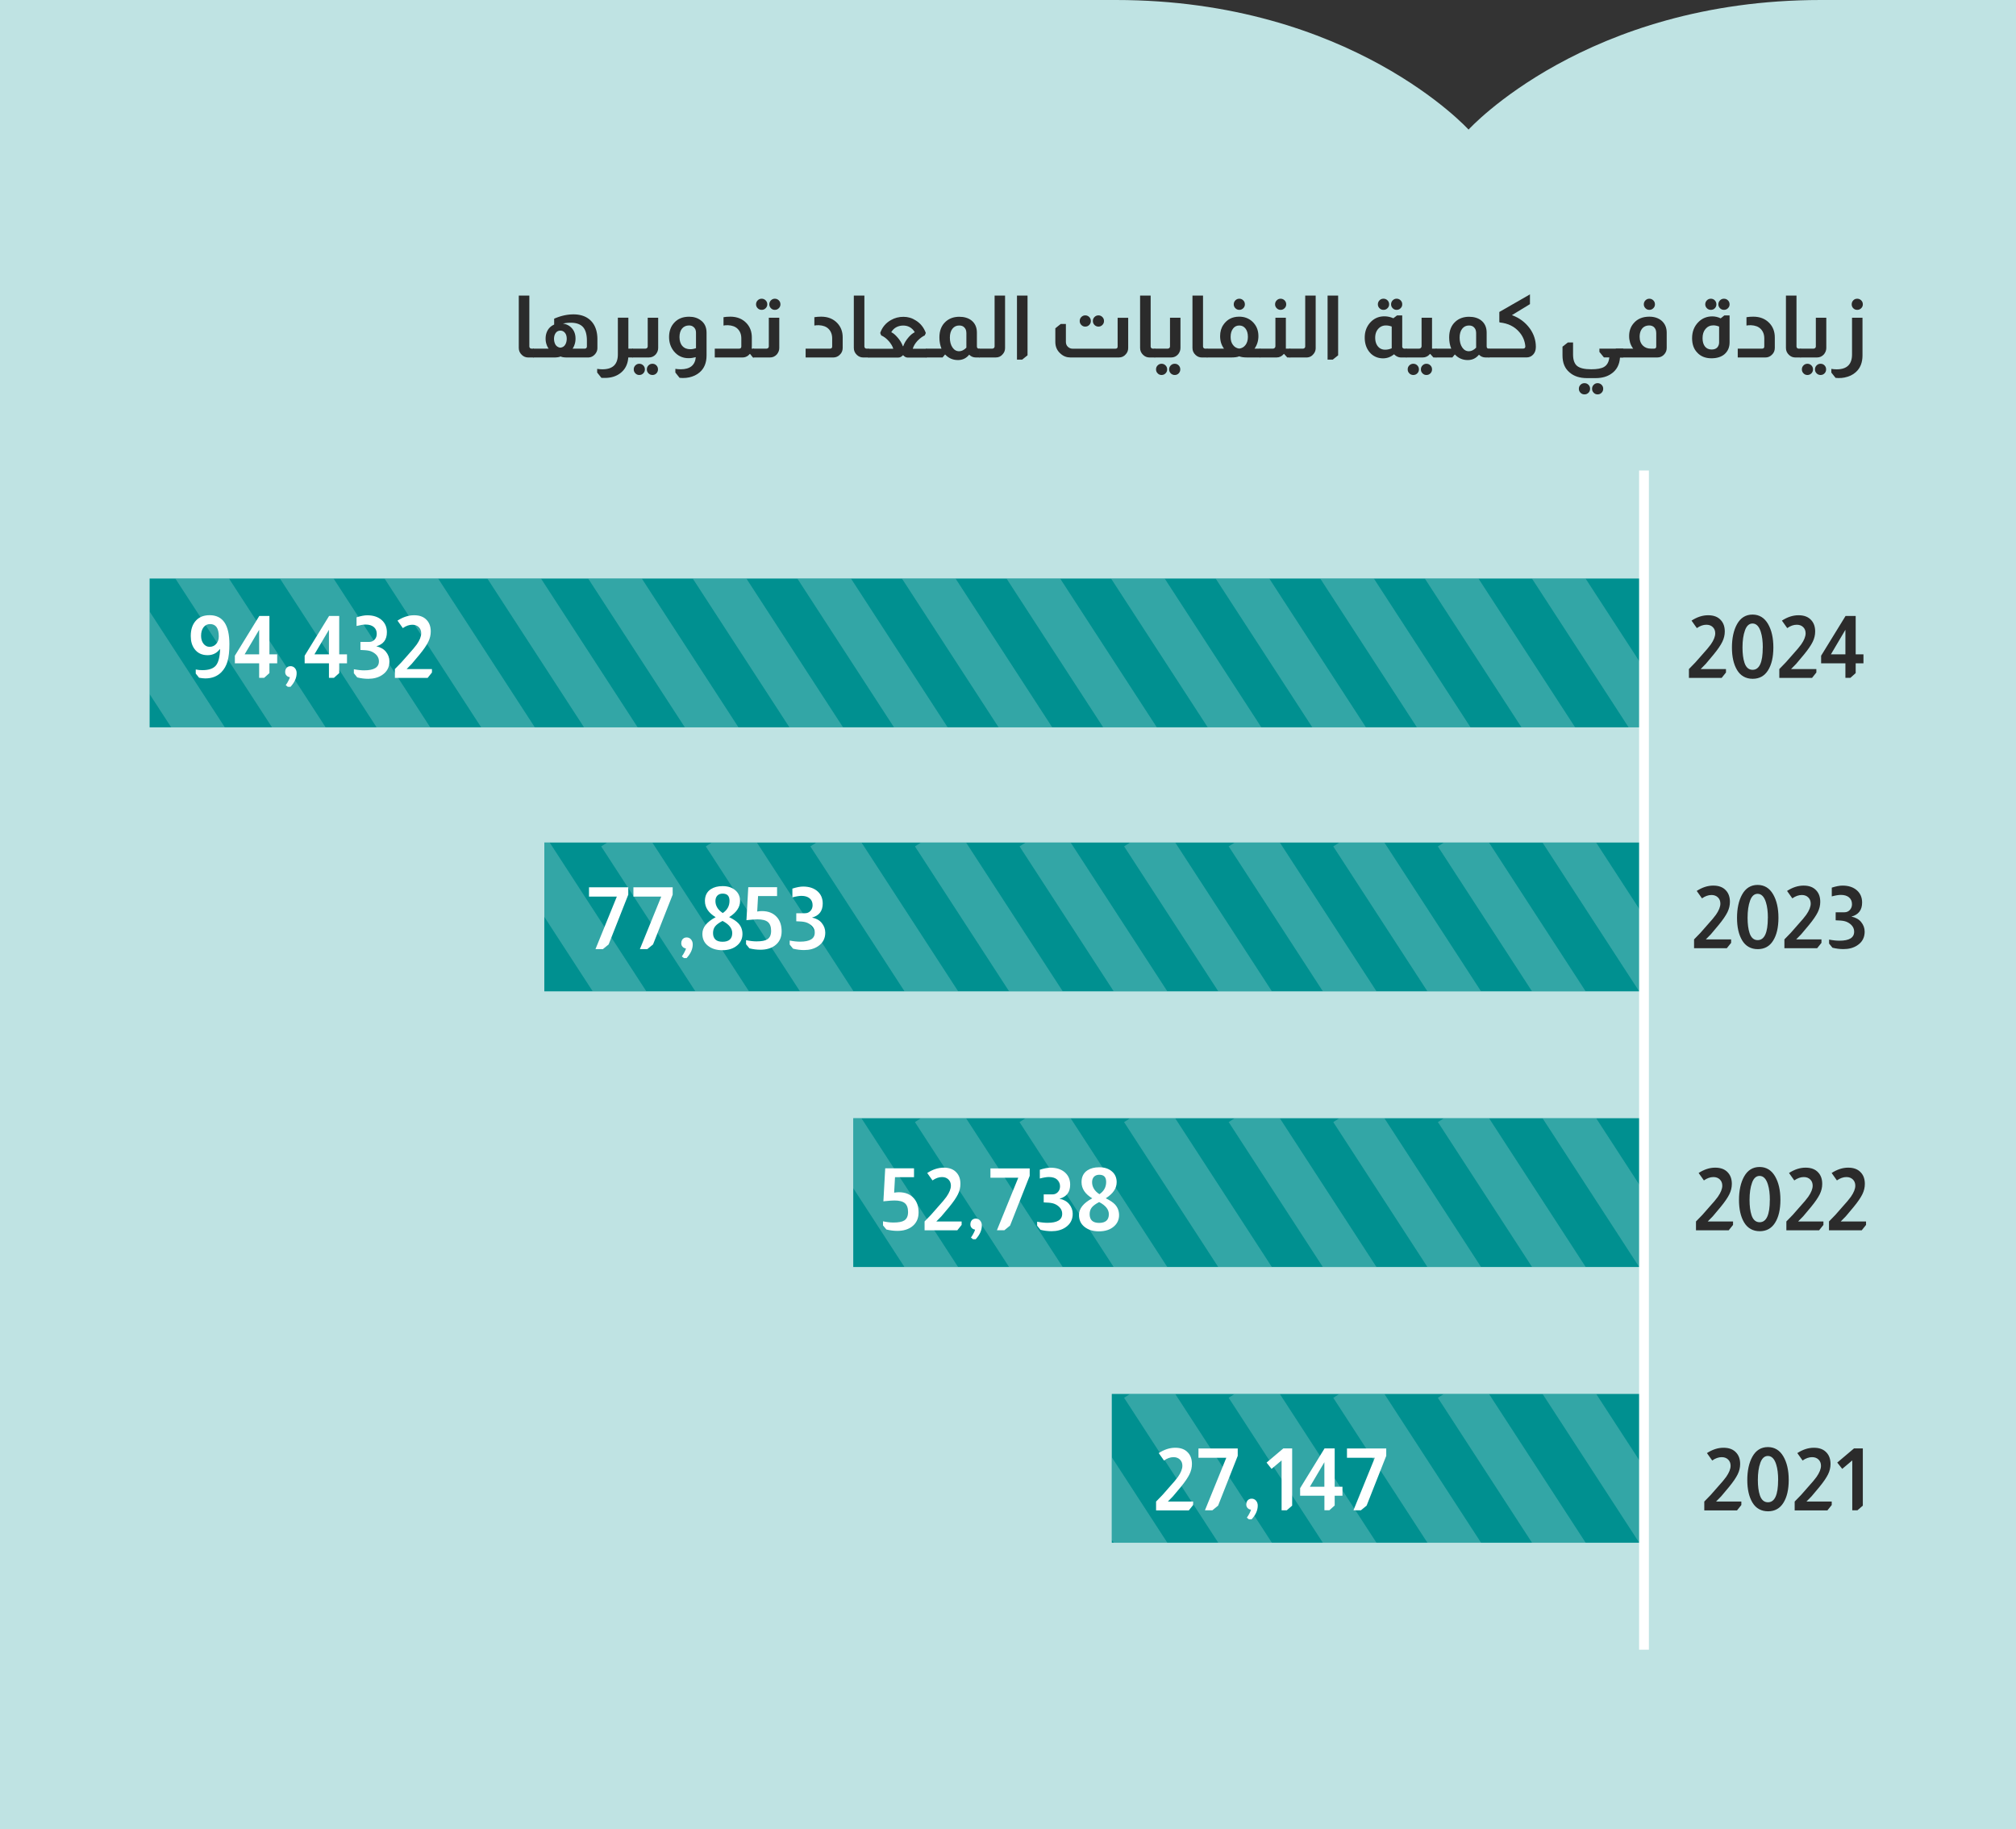 <svg xmlns="http://www.w3.org/2000/svg" id="Layer_1" data-name="Layer 1" viewBox="0 0 420 381.1"><rect x="0" y="0" width="420" height="381.1" fill="#333333" stroke="none"/><defs><clipPath id="clippath"><path d="M31.17 120.52H342v31H31.17z" class="cls-3"/></clipPath><clipPath id="clippath-1"><path d="M113.31 175.52H342.5v31H113.31z" class="cls-3"/></clipPath><clipPath id="clippath-2"><path d="M177.76 232.95h164.75v31H177.76z" class="cls-3"/></clipPath><clipPath id="clippath-3"><path d="M231.62 290.39h110.89v31H231.62z" class="cls-3"/></clipPath><style>.cls-2{fill:#fff}.cls-3{fill:none}.cls-5{opacity:.2}.cls-5,.cls-6{isolation:isolate}.cls-8{fill:#2b2b2b}.cls-11{fill:#009090}</style></defs><path d="M232.48 0H0v381.1h420V0h-40.67c-48.89 0-73.38 27-73.38 27S281.46 0 232.47 0" style="fill:#bfe3e3"/><path d="M31.17 120.52v31H342.5v-31H31.17ZM113.4 175.52v31h229.1v-31H113.4Z" class="cls-11"/><g style="clip-path:url(#clippath)"><g class="cls-5"><path d="m325.698 113.395 24.527 37.752-7.858 5.105-24.526-37.753z" class="cls-2"/></g><g class="cls-5"><path d="m303.91 114.209 24.526 37.752-7.857 5.105-24.527-37.753z" class="cls-2"/></g><g class="cls-5"><path d="m282.125 114.215 24.526 37.752-7.858 5.105-24.526-37.753z" class="cls-2"/></g><g class="cls-5"><path d="m260.334 114.212 24.526 37.753-7.858 5.104-24.526-37.752z" class="cls-2"/></g><g class="cls-5"><path d="m238.548 114.218 24.526 37.753-7.857 5.104-24.526-37.752z" class="cls-2"/></g><g class="cls-5"><path d="m216.767 114.215 24.527 37.753-7.858 5.105-24.526-37.753z" class="cls-2"/></g><g class="cls-5"><path d="m194.976 114.213 24.527 37.752-7.858 5.105-24.526-37.753z" class="cls-2"/></g><g class="cls-5"><path d="m173.191 114.219 24.526 37.752-7.857 5.105-24.526-37.753z" class="cls-2"/></g><g class="cls-5"><path d="m87.19 114.221 24.526 37.753-7.858 5.104-24.526-37.752z" class="cls-2"/></g><g class="cls-5"><path d="m151.4 114.216 24.526 37.753-7.857 5.104-24.526-37.752z" class="cls-2"/></g><g class="cls-5"><path d="m65.399 114.219 24.526 37.752-7.858 5.105-24.526-37.753z" class="cls-2"/></g><g class="cls-5"><path d="m129.61 114.213 24.526 37.753-7.858 5.105-24.526-37.753z" class="cls-2"/></g><g class="cls-5"><path d="m43.608 114.216 24.526 37.753-7.857 5.104-24.527-37.752z" class="cls-2"/></g><g class="cls-5"><path d="m108.609 114.213 24.526 37.753-7.857 5.105-24.527-37.753z" class="cls-2"/></g><g class="cls-5"><path d="m22.607 114.216 24.526 37.753-7.857 5.104-24.526-37.752z" class="cls-2"/></g></g><g style="clip-path:url(#clippath-1)"><g class="cls-5"><path d="m329.196 170.392 24.527 37.753-7.858 5.105-24.526-37.753z" class="cls-2"/></g><g class="cls-5"><path d="m307.413 171.225 24.527 37.753-7.858 5.104-24.526-37.752z" class="cls-2"/></g><g class="cls-5"><path d="m285.622 171.222 24.527 37.753-7.858 5.105-24.526-37.753z" class="cls-2"/></g><g class="cls-5"><path d="m263.842 171.22 24.526 37.753-7.858 5.104-24.526-37.753z" class="cls-2"/></g><g class="cls-5"><path d="m242.05 171.217 24.527 37.753-7.858 5.105-24.526-37.753z" class="cls-2"/></g><g class="cls-5"><path d="m220.265 171.223 24.527 37.753-7.858 5.104-24.526-37.752z" class="cls-2"/></g><g class="cls-5"><path d="m198.474 171.22 24.527 37.753-7.858 5.105-24.526-37.753z" class="cls-2"/></g><g class="cls-5"><path d="m176.684 171.218 24.526 37.753-7.858 5.104-24.526-37.752z" class="cls-2"/></g><g class="cls-5"><path d="m154.898 171.224 24.526 37.752-7.857 5.105-24.526-37.753z" class="cls-2"/></g><g class="cls-5"><path d="m133.107 171.221 24.526 37.753-7.857 5.105-24.526-37.753z" class="cls-2"/></g><g class="cls-5"><path d="m111.193 170.403 24.526 37.753-7.857 5.104-24.526-37.752z" class="cls-2"/></g></g><path d="M177.76 232.95v31h164.75v-31H177.76Z" class="cls-11"/><g style="clip-path:url(#clippath-2)"><g class="cls-5"><path d="m329.207 227.83 24.526 37.752-7.857 5.105-24.526-37.753z" class="cls-2"/></g><g class="cls-5"><path d="m307.424 228.652 24.526 37.753-7.857 5.104-24.527-37.752z" class="cls-2"/></g><g class="cls-5"><path d="m285.625 228.655 24.526 37.753-7.858 5.104-24.526-37.752z" class="cls-2"/></g><g class="cls-5"><path d="m263.834 228.652 24.526 37.753-7.857 5.105-24.527-37.753z" class="cls-2"/></g><g class="cls-5"><path d="m242.043 228.66 24.526 37.752-7.857 5.105-24.527-37.753z" class="cls-2"/></g><g class="cls-5"><path d="m220.258 228.656 24.526 37.752-7.858 5.105L212.4 233.76z" class="cls-2"/></g><g class="cls-5"><path d="m198.467 228.653 24.526 37.753-7.858 5.104-24.526-37.752z" class="cls-2"/></g><g class="cls-5"><path d="m176.676 228.66 24.526 37.753-7.857 5.105-24.527-37.753z" class="cls-2"/></g><g class="cls-5"><path d="m154.9 228.666 24.527 37.753-7.858 5.105-24.526-37.753z" class="cls-2"/></g><g class="cls-5"><path d="m133.118 228.658 24.526 37.753-7.857 5.105-24.527-37.753z" class="cls-2"/></g><g class="cls-5"><path d="m111.194 227.83 24.526 37.753-7.857 5.104-24.527-37.752z" class="cls-2"/></g></g><path d="M231.62 290.39v31h110.89v-31H231.62Z" class="cls-11"/><g style="clip-path:url(#clippath-3)"><g class="cls-5"><path d="m329.208 285.256 24.526 37.753-7.858 5.105-24.526-37.753z" class="cls-2"/></g><g class="cls-5"><path d="m307.416 286.094 24.526 37.753-7.857 5.105-24.526-37.753z" class="cls-2"/></g><g class="cls-5"><path d="m285.625 286.092 24.527 37.753-7.858 5.104-24.526-37.752z" class="cls-2"/></g><g class="cls-5"><path d="m263.834 286.09 24.527 37.752-7.858 5.105-24.526-37.753z" class="cls-2"/></g><g class="cls-5"><path d="m242.044 286.087 24.526 37.752-7.858 5.105-24.526-37.753z" class="cls-2"/></g><g class="cls-5"><path d="m220.268 286.093 24.526 37.752-7.857 5.105-24.526-37.753z" class="cls-2"/></g><g class="cls-5"><path d="m198.477 286.09 24.526 37.753-7.857 5.104-24.526-37.752z" class="cls-2"/></g><g class="cls-5"><path d="m176.686 286.087 24.527 37.753-7.858 5.105-24.526-37.753z" class="cls-2"/></g></g><path d="M341.48 98.02h2.04v245.65h-2.04z" class="cls-2"/><g class="cls-6"><path d="M353.87 244.37c1.14-.74 2.29-1.12 3.46-1.12s2.05.34 2.66 1.03c.54.59.81 1.37.81 2.36 0 .73-.17 1.45-.52 2.16s-.95 1.59-1.82 2.65c-.97 1.18-1.51 1.82-1.62 1.93l-1.06 1.08h5.27v.72l-.9 1.12h-6.82v-1.84l1.33-1.37 1.3-1.48c1-1.1 1.64-1.87 1.93-2.29.61-.88.92-1.65.92-2.32 0-.53-.17-.96-.51-1.29-.34-.33-.79-.5-1.34-.5-.65 0-1.31.23-1.98.7l-1.1-1.55ZM366.6 243.11c1.38.01 2.45.66 3.2 1.94.74 1.27 1.12 2.9 1.12 4.9s-.37 3.61-1.12 4.79c-.73 1.16-1.79 1.75-3.19 1.75s-2.53-.61-3.26-1.84c-.71-1.2-1.06-2.76-1.06-4.68s.35-3.59 1.06-4.86c.74-1.33 1.82-2 3.24-2Zm2.12 6.88c0-1.28-.13-2.36-.4-3.22-.36-1.19-.94-1.79-1.73-1.8-.71 0-1.24.47-1.58 1.42-.35.96-.52 2.15-.52 3.58 0 1.28.14 2.34.41 3.17.32.98.89 1.48 1.69 1.48 1.42 0 2.12-1.54 2.12-4.63ZM372.7 244.37c1.14-.74 2.29-1.12 3.46-1.12s2.05.34 2.66 1.03c.54.59.81 1.37.81 2.36 0 .73-.17 1.45-.52 2.16s-.95 1.59-1.82 2.65c-.97 1.18-1.51 1.82-1.62 1.93l-1.06 1.08h5.27v.72l-.9 1.12h-6.82v-1.84l1.33-1.37 1.3-1.48c1-1.1 1.64-1.87 1.93-2.29.61-.88.92-1.65.92-2.32 0-.53-.17-.96-.51-1.29-.34-.33-.79-.5-1.34-.5-.65 0-1.31.23-1.98.7l-1.1-1.55ZM381.58 244.37c1.14-.74 2.29-1.12 3.46-1.12s2.05.34 2.66 1.03c.54.59.81 1.37.81 2.36 0 .73-.17 1.45-.52 2.16s-.95 1.59-1.82 2.65c-.97 1.18-1.51 1.82-1.62 1.93l-1.06 1.08h5.27v.72l-.9 1.12h-6.82v-1.84l1.33-1.37 1.3-1.48c1-1.1 1.64-1.87 1.93-2.29.61-.88.92-1.65.92-2.32 0-.53-.17-.96-.51-1.29-.34-.33-.79-.5-1.34-.5-.65 0-1.31.23-1.98.7l-1.1-1.55Z" class="cls-8"/></g><g class="cls-6"><path d="M355.6 302.72c1.14-.74 2.29-1.12 3.46-1.12s2.05.34 2.66 1.03c.54.59.81 1.37.81 2.36 0 .73-.17 1.45-.52 2.16s-.95 1.59-1.82 2.65c-.97 1.18-1.51 1.82-1.62 1.93l-1.06 1.08h5.27v.72l-.9 1.12h-6.82v-1.84l1.33-1.37 1.3-1.48c1-1.1 1.64-1.87 1.93-2.29.61-.88.92-1.65.92-2.32 0-.53-.17-.96-.51-1.29-.34-.33-.79-.5-1.34-.5-.65 0-1.31.23-1.98.7l-1.1-1.55ZM368.33 301.46c1.38.01 2.45.66 3.2 1.94.74 1.27 1.12 2.9 1.12 4.9s-.37 3.61-1.12 4.79c-.73 1.16-1.79 1.75-3.19 1.75s-2.53-.61-3.26-1.84c-.71-1.2-1.06-2.76-1.06-4.68s.35-3.59 1.06-4.86c.74-1.33 1.82-2 3.24-2Zm2.12 6.87c0-1.28-.13-2.36-.4-3.22-.36-1.19-.94-1.79-1.73-1.8-.71 0-1.24.47-1.58 1.42-.35.96-.52 2.15-.52 3.58 0 1.28.14 2.34.41 3.17.32.98.89 1.48 1.69 1.48 1.42 0 2.12-1.54 2.12-4.63ZM374.43 302.72c1.14-.74 2.29-1.12 3.46-1.12s2.05.34 2.66 1.03c.54.59.81 1.37.81 2.36 0 .73-.17 1.45-.52 2.16s-.95 1.59-1.82 2.65c-.97 1.18-1.51 1.82-1.62 1.93l-1.06 1.08h5.27v.72l-.9 1.12h-6.82v-1.84l1.33-1.37 1.3-1.48c1-1.1 1.64-1.87 1.93-2.29.61-.88.92-1.65.92-2.32 0-.53-.17-.96-.51-1.29-.34-.33-.79-.5-1.34-.5-.65 0-1.31.23-1.98.7l-1.1-1.55ZM388.09 301.74v11.92l-1.12.97h-1.08v-10.39L383.8 306l-1.04-1.31 3.49-2.95h1.84Z" class="cls-8"/></g><g class="cls-6"><path d="M353.47 185.61c1.14-.74 2.29-1.12 3.46-1.12s2.05.34 2.66 1.03c.54.59.81 1.37.81 2.36 0 .73-.17 1.45-.52 2.16s-.95 1.59-1.82 2.65c-.97 1.18-1.51 1.82-1.62 1.93l-1.06 1.08h5.27v.72l-.9 1.12h-6.82v-1.84l1.33-1.37 1.3-1.48c1-1.1 1.64-1.87 1.93-2.29.61-.88.92-1.65.92-2.32 0-.53-.17-.96-.51-1.29-.34-.33-.79-.5-1.34-.5-.65 0-1.31.23-1.98.7l-1.1-1.55ZM366.19 184.35c1.38.01 2.45.66 3.2 1.94.74 1.27 1.12 2.9 1.12 4.9s-.37 3.61-1.12 4.79c-.73 1.16-1.79 1.75-3.19 1.75s-2.53-.61-3.26-1.84c-.71-1.2-1.06-2.76-1.06-4.68s.35-3.59 1.06-4.86c.74-1.33 1.82-2 3.24-2Zm2.12 6.87c0-1.28-.13-2.36-.4-3.22-.36-1.19-.94-1.79-1.73-1.8-.71 0-1.24.47-1.58 1.42-.35.96-.52 2.15-.52 3.58 0 1.28.14 2.34.41 3.17.32.98.89 1.48 1.69 1.48 1.42 0 2.12-1.54 2.12-4.63ZM372.29 185.61c1.14-.74 2.29-1.12 3.46-1.12s2.05.34 2.66 1.03c.54.59.81 1.37.81 2.36 0 .73-.17 1.45-.52 2.16s-.95 1.59-1.82 2.65c-.97 1.18-1.51 1.82-1.62 1.93l-1.06 1.08h5.27v.72l-.9 1.12h-6.82v-1.84l1.33-1.37 1.3-1.48c1-1.1 1.64-1.87 1.93-2.29.61-.88.92-1.65.92-2.32 0-.53-.17-.96-.51-1.29-.34-.33-.79-.5-1.34-.5-.65 0-1.31.23-1.98.7l-1.1-1.55ZM381.6 184.92c.91-.29 1.66-.43 2.25-.43 1.26 0 2.26.33 3.01.99.72.64 1.08 1.48 1.08 2.54 0 1.55-.74 2.53-2.23 2.93.88.18 1.55.55 2.02 1.12.49.6.74 1.27.74 2.02 0 1.24-.52 2.19-1.55 2.86-.79.52-1.75.77-2.86.77-.78 0-1.55-.1-2.3-.29l-.7-.86v-.83c.84.16 1.56.23 2.16.23 2.04 0 3.06-.62 3.06-1.87 0-.65-.28-1.19-.85-1.64-.36-.28-.74-.46-1.14-.56-.4-.1-1.02-.16-1.86-.18v-1.67h1.82c.46 0 .83-.16 1.13-.48.3-.32.45-.72.45-1.2 0-.61-.21-1.09-.62-1.43s-.98-.51-1.7-.51c-.46 0-1.09.1-1.89.31v-1.82Z" class="cls-8"/></g><g class="cls-6"><path d="M352.4 129.29c1.14-.74 2.29-1.12 3.46-1.12s2.05.34 2.66 1.03c.54.59.81 1.37.81 2.36 0 .73-.17 1.45-.52 2.16-.35.71-.95 1.59-1.82 2.65-.97 1.18-1.51 1.82-1.62 1.93l-1.06 1.08h5.27v.72l-.9 1.12h-6.82v-1.84l1.33-1.37 1.3-1.47c1-1.11 1.64-1.87 1.93-2.29.61-.88.92-1.65.92-2.32 0-.53-.17-.96-.51-1.29-.34-.33-.79-.49-1.34-.49-.65 0-1.31.23-1.98.7l-1.1-1.55ZM365.13 128.03c1.38.01 2.45.66 3.2 1.94.74 1.27 1.12 2.9 1.12 4.9s-.37 3.61-1.12 4.79c-.73 1.16-1.79 1.75-3.19 1.75s-2.53-.61-3.26-1.84c-.71-1.2-1.06-2.76-1.06-4.68s.35-3.59 1.06-4.86c.74-1.33 1.82-2 3.24-2Zm2.12 6.88c0-1.28-.13-2.36-.4-3.22-.36-1.19-.94-1.79-1.73-1.8-.71 0-1.24.47-1.58 1.42-.35.96-.52 2.15-.52 3.58 0 1.28.14 2.34.41 3.17.32.98.89 1.48 1.69 1.48 1.42 0 2.12-1.54 2.12-4.63ZM371.23 129.29c1.14-.74 2.29-1.12 3.46-1.12s2.05.34 2.66 1.03c.54.59.81 1.37.81 2.36 0 .73-.17 1.45-.52 2.16-.35.71-.95 1.59-1.82 2.65-.97 1.18-1.51 1.82-1.62 1.93l-1.06 1.08h5.27v.72l-.9 1.12h-6.82v-1.84l1.33-1.37 1.3-1.47c1-1.11 1.64-1.87 1.93-2.29.61-.88.92-1.65.92-2.32 0-.53-.17-.96-.51-1.29-.34-.33-.79-.49-1.34-.49-.65 0-1.31.23-1.98.7l-1.1-1.55ZM386.6 128.32v7.99h1.62v1.87h-1.62v2.04l-1.1.99h-1.04v-3.03h-5.06v-1.58l5.09-8.28h2.11Zm-2.14 2.88-3.02 5.11h3.02v-5.11Z" class="cls-8"/></g><path d="M190.42 243.4v1.84h-3.96l-.18 3.22c.4-.06.72-.09.97-.09 1.37 0 2.42.43 3.17 1.3.64.74.95 1.72.95 2.93 0 1.3-.49 2.29-1.46 2.99-.78.55-1.76.83-2.95.83-.78 0-1.55-.1-2.3-.29l-.7-.85v-.85c.83.17 1.55.25 2.16.25 1.07 0 1.82-.14 2.27-.43.53-.34.79-.92.79-1.76s-.22-1.46-.67-1.84c-.44-.37-1.17-.56-2.18-.56-.42 0-1.08.05-1.98.14-.12.01-.22.02-.31.04l.38-6.88h5.99ZM193.16 244.37c1.14-.74 2.29-1.12 3.46-1.12s2.05.34 2.66 1.03c.54.59.81 1.37.81 2.36 0 .73-.17 1.45-.52 2.16s-.95 1.59-1.82 2.65c-.97 1.18-1.51 1.82-1.62 1.93l-1.06 1.08h5.27v.72l-.9 1.12h-6.82v-1.84l1.33-1.37 1.3-1.48c1-1.1 1.64-1.87 1.93-2.29.61-.88.92-1.65.92-2.32 0-.53-.17-.96-.51-1.29-.34-.33-.79-.5-1.34-.5-.65 0-1.31.23-1.98.7l-1.1-1.55ZM203.15 256.16c-.34-.05-.59-.19-.76-.41-.16-.18-.23-.42-.23-.72 0-.25.06-.47.18-.67.22-.34.53-.5.95-.5.36 0 .66.14.9.41.24.28.36.62.36 1.03 0 .98-.43 1.94-1.28 2.86h-.56l-.43-.34c.28-.4.47-.73.59-.99.13-.24.22-.46.27-.67ZM214.52 243.4v1.55l-4.09 10.37-1.19.97h-1.55l4.45-10.94h-5.8v-1.94h8.17ZM216.61 243.69c.91-.29 1.66-.43 2.25-.43 1.26 0 2.26.33 3.01.99.72.64 1.08 1.48 1.08 2.54 0 1.55-.74 2.53-2.23 2.93.88.18 1.55.55 2.02 1.12.49.6.74 1.27.74 2.02 0 1.24-.52 2.19-1.55 2.86-.79.52-1.75.77-2.86.77-.78 0-1.55-.1-2.3-.29l-.7-.86v-.83c.84.16 1.56.23 2.16.23 2.04 0 3.06-.62 3.06-1.87 0-.65-.28-1.19-.85-1.64-.36-.28-.74-.46-1.14-.56-.4-.1-1.02-.16-1.86-.18v-1.67h1.82c.46 0 .83-.16 1.13-.48.3-.32.45-.72.45-1.2 0-.61-.21-1.09-.62-1.43s-.98-.51-1.7-.51c-.46 0-1.09.1-1.89.31v-1.82ZM227.57 249.65c-1.5-.9-2.25-2.03-2.25-3.38 0-1.1.41-1.93 1.24-2.47.64-.42 1.45-.63 2.45-.63 1.1 0 1.99.29 2.66.88.65.56.97 1.31.97 2.23 0 1.28-.76 2.4-2.27 3.35.9.44 1.55.88 1.94 1.31.55.61.83 1.34.83 2.2 0 .92-.34 1.69-1.01 2.3-.79.72-1.85 1.08-3.19 1.08-1.24 0-2.24-.32-3.02-.95-.76-.61-1.13-1.43-1.13-2.47 0-1.33.92-2.48 2.77-3.46Zm1.42.77c-.73.38-1.25.76-1.54 1.13-.29.37-.44.83-.44 1.39 0 1.21.66 1.82 1.98 1.82s2.02-.6 2.02-1.8c0-1-.67-1.84-2.02-2.54Zm.06-1.64c.94-.64 1.4-1.48 1.4-2.54s-.49-1.51-1.46-1.51c-.44.01-.8.14-1.06.4-.28.29-.41.67-.41 1.15s.12.91.36 1.33c.24.43.63.82 1.17 1.17ZM241.39 302.72c1.14-.74 2.29-1.12 3.46-1.12s2.05.34 2.66 1.03c.54.59.81 1.37.81 2.36 0 .73-.17 1.45-.52 2.16s-.95 1.59-1.82 2.65c-.97 1.18-1.51 1.82-1.62 1.93l-1.06 1.08h5.27v.72l-.9 1.12h-6.82v-1.84l1.33-1.37 1.3-1.48c1-1.1 1.64-1.87 1.93-2.29.61-.88.92-1.65.92-2.32 0-.53-.17-.96-.51-1.29-.34-.33-.79-.5-1.34-.5-.65 0-1.31.23-1.98.7l-1.1-1.55ZM257.86 301.74v1.55l-4.09 10.37-1.19.97h-1.55l4.45-10.94h-5.8v-1.94h8.17ZM260.63 314.51c-.34-.05-.59-.19-.76-.41-.16-.18-.23-.42-.23-.72 0-.25.06-.47.18-.67.22-.34.53-.5.95-.5.36 0 .66.14.9.41.24.28.36.62.36 1.03 0 .98-.43 1.94-1.28 2.86h-.56l-.43-.34c.28-.4.47-.73.59-.99.13-.24.22-.46.27-.67ZM269.2 301.74v11.92l-1.12.97H267v-10.39l-2.09 1.76-1.04-1.31 3.49-2.95h1.84ZM278.06 301.74v7.99h1.62v1.87h-1.62v2.03l-1.1.99h-1.04v-3.02h-5.06v-1.58l5.09-8.28h2.11Zm-2.15 2.88-3.02 5.11h3.02v-5.11ZM288.8 301.74v1.55l-4.09 10.37-1.19.97h-1.55l4.45-10.94h-5.8v-1.94h8.17ZM130.89 184.83v1.55l-4.09 10.37-1.19.97h-1.55l4.45-10.94h-5.8v-1.94h8.17ZM140.14 184.83v1.55l-4.09 10.37-1.19.97h-1.55l4.45-10.94h-5.8v-1.94h8.17ZM142.92 197.59c-.34-.05-.59-.19-.76-.41-.16-.18-.23-.42-.23-.72 0-.25.06-.47.18-.67.22-.34.53-.5.95-.5.36 0 .66.14.9.41.24.28.36.62.36 1.03 0 .98-.43 1.94-1.28 2.86h-.56l-.43-.34c.28-.4.47-.73.59-.99.13-.24.22-.46.27-.67ZM149.11 191.08c-1.5-.9-2.25-2.03-2.25-3.38 0-1.1.41-1.93 1.24-2.47.64-.42 1.45-.63 2.45-.63 1.1 0 1.99.29 2.66.88.65.56.97 1.31.97 2.23 0 1.28-.76 2.4-2.27 3.35.9.44 1.55.88 1.94 1.31.55.61.83 1.34.83 2.2 0 .92-.34 1.69-1.01 2.3-.79.72-1.85 1.08-3.19 1.08-1.24 0-2.24-.32-3.02-.95-.76-.61-1.13-1.43-1.13-2.47 0-1.33.92-2.48 2.77-3.46Zm1.42.77c-.73.38-1.25.76-1.54 1.13-.29.37-.44.83-.44 1.39 0 1.21.66 1.82 1.98 1.82s2.02-.6 2.02-1.8c0-1-.67-1.84-2.02-2.54Zm.05-1.64c.94-.64 1.4-1.48 1.4-2.54s-.49-1.51-1.46-1.51c-.44.01-.8.14-1.06.4-.28.29-.41.67-.41 1.15s.12.91.36 1.33c.24.43.63.82 1.17 1.17ZM161.89 184.83v1.84h-3.96l-.18 3.22c.4-.06.72-.09.97-.09 1.37 0 2.42.43 3.17 1.3.64.74.95 1.72.95 2.93 0 1.3-.49 2.29-1.46 2.99-.78.55-1.76.83-2.95.83-.78 0-1.55-.1-2.3-.29l-.7-.85v-.85c.83.17 1.55.25 2.16.25 1.07 0 1.82-.14 2.27-.43.53-.34.79-.92.79-1.76s-.22-1.46-.67-1.84c-.44-.37-1.17-.56-2.18-.56-.42 0-1.08.05-1.98.14-.12.01-.22.02-.31.04l.38-6.88h5.99ZM165.06 185.12c.91-.29 1.66-.43 2.25-.43 1.26 0 2.26.33 3.01.99.72.64 1.08 1.48 1.08 2.54 0 1.55-.74 2.53-2.23 2.93.88.18 1.55.55 2.02 1.12.49.6.74 1.27.74 2.02 0 1.24-.52 2.19-1.55 2.86-.79.52-1.75.77-2.86.77-.78 0-1.55-.1-2.3-.29l-.7-.86v-.83c.84.16 1.56.23 2.16.23 2.04 0 3.06-.62 3.06-1.87 0-.65-.28-1.19-.85-1.64-.36-.28-.74-.46-1.14-.56-.4-.1-1.02-.16-1.86-.18v-1.67h1.82c.46 0 .83-.16 1.13-.48.3-.32.45-.72.45-1.2 0-.61-.21-1.09-.62-1.43s-.98-.51-1.7-.51c-.46 0-1.09.1-1.89.31v-1.82ZM45.85 135.19c-.29.36-.59.64-.92.85-.48.3-1.04.45-1.67.45-1.2 0-2.12-.44-2.75-1.31-.52-.71-.77-1.6-.77-2.68 0-1.39.37-2.48 1.12-3.26.68-.72 1.62-1.08 2.81-1.08 2.75 0 4.12 2.01 4.12 6.03 0 1.49-.13 2.68-.39 3.58-.26.9-.69 1.66-1.29 2.27-.85.86-1.97 1.29-3.35 1.29-.32 0-.75-.05-1.28-.14l-.7-.87v-.85c.46.1.91.14 1.37.14 1.34 0 2.28-.32 2.82-.96.53-.63.83-1.79.89-3.47Zm-.27-2.61c0-1.71-.61-2.57-1.82-2.57-.56 0-1.02.22-1.36.67-.34.45-.51 1.03-.51 1.77 0 .67.17 1.22.5 1.65.34.43.76.65 1.28.65.55 0 1.01-.2 1.37-.61s.54-.92.54-1.55ZM56.13 128.32v7.99h1.62v1.87h-1.62v2.04l-1.1.99h-1.04v-3.03h-5.06v-1.58l5.09-8.28h2.11Zm-2.14 2.88-3.02 5.11h3.02v-5.11ZM60.4 141.08c-.34-.05-.59-.19-.76-.41-.16-.18-.23-.42-.23-.72 0-.25.06-.47.18-.67.22-.34.53-.5.95-.5.36 0 .66.14.9.41.24.28.36.62.36 1.03 0 .98-.43 1.94-1.28 2.86h-.56l-.43-.34c.28-.4.47-.73.59-.99.13-.24.22-.46.27-.67ZM70.67 128.32v7.99h1.62v1.87h-1.62v2.04l-1.1.99h-1.04v-3.03h-5.06v-1.58l5.09-8.28h2.11Zm-2.14 2.88-3.02 5.11h3.02v-5.11ZM74.26 128.61c.91-.29 1.66-.43 2.25-.43 1.26 0 2.26.33 3.01.99.72.64 1.08 1.48 1.08 2.54 0 1.55-.74 2.53-2.23 2.93.88.18 1.55.55 2.02 1.12.49.6.74 1.27.74 2.02 0 1.24-.52 2.19-1.55 2.86-.79.52-1.75.77-2.86.77-.78 0-1.55-.1-2.3-.29l-.7-.87v-.83c.84.16 1.56.23 2.16.23 2.04 0 3.06-.62 3.06-1.87 0-.65-.28-1.2-.85-1.64-.36-.28-.74-.46-1.14-.56-.4-.1-1.02-.15-1.86-.18v-1.67h1.82c.46 0 .83-.16 1.13-.48s.45-.72.45-1.2c0-.61-.21-1.09-.62-1.43s-.98-.51-1.7-.51c-.46 0-1.09.1-1.89.3v-1.82ZM82.81 129.29c1.14-.74 2.29-1.12 3.46-1.12s2.05.34 2.66 1.03c.54.59.81 1.37.81 2.36 0 .73-.17 1.45-.52 2.16-.35.71-.95 1.59-1.82 2.65-.97 1.18-1.51 1.82-1.62 1.93l-1.06 1.08h5.27v.72l-.9 1.12h-6.82v-1.84l1.33-1.37 1.3-1.47c1-1.11 1.64-1.87 1.93-2.29.61-.88.92-1.65.92-2.32 0-.53-.17-.96-.51-1.29s-.79-.49-1.34-.49c-.65 0-1.31.23-1.98.7l-1.1-1.55Z" class="cls-2"/><g class="cls-6"><path d="M110.28 61.58v10.6c0 .12.04.22.11.29.07.11.19.16.34.16h.47v1.84h-1.17c-.49 0-.92-.17-1.3-.52-.43-.4-.65-.88-.65-1.46V61.58h2.2Z" class="cls-8"/><path d="M115.45 66.39c1.37-.6 2.71-.9 4.01-.9 1.69 0 2.98.53 3.87 1.58.76.91 1.13 2.12 1.13 3.62v1.8c0 .54-.2 1.01-.61 1.42-.37.37-.82.56-1.33.56h-4.37c-.62 0-1.07-.07-1.33-.2h-.07c-.26.13-.71.2-1.33.2h-4.36v-1.84h3.24c-.2-.29-.35-.59-.45-.92-.12-.35-.18-.74-.18-1.17 0-.72.18-1.36.54-1.91.3-.44.71-.78 1.24-1.01v-1.24Zm1.31 6.03c.42-.05.74-.23.95-.56.22-.31.34-.73.36-1.24 0-.58-.13-1.01-.4-1.31a1.17 1.17 0 0 0-.92-.43c-.48 0-.84.22-1.08.65-.17.31-.25.68-.25 1.1.02.48.13.88.32 1.19.24.36.58.56 1.01.61Zm5.51-1.44c0-1.34-.29-2.32-.88-2.92-.55-.55-1.39-.83-2.52-.83-.52 0-1.05.06-1.6.18.77.11 1.39.43 1.87.97.5.56.76 1.28.76 2.16 0 .4-.05.77-.16 1.12-.11.37-.26.7-.45.97h2.52c.13 0 .24-.04.32-.11.1-.1.14-.21.14-.34v-1.21ZM130.91 66.19v6.44h.92v1.84h-.94c-.1 1.44-.67 2.54-1.71 3.31-.86.64-1.93.95-3.19.95-.22 0-.45 0-.7-.02l-.88-1.1v-.77c.38.06.76.09 1.12.09 2.12 0 3.19-1.03 3.19-3.1v-7.65h2.2Z" class="cls-8"/><path d="M137.12 66.19v6.3c0 .47-.16.9-.47 1.3-.4.46-.89.68-1.48.68h-3.47v-1.84h2.77c.13 0 .25-.05.34-.14.08-.08.13-.19.13-.31v-5.99h2.18Zm-3.94 9.59c.32 0 .6.11.83.34.23.23.34.5.34.83s-.11.6-.34.83c-.23.23-.5.34-.83.34s-.58-.11-.81-.34c-.23-.23-.34-.5-.34-.83s.11-.6.34-.83c.23-.23.5-.34.81-.34Zm2.75 0c.32 0 .6.11.82.34.22.23.33.5.33.83s-.11.6-.33.83c-.22.23-.5.34-.82.34s-.6-.11-.83-.34c-.23-.23-.34-.5-.34-.83s.11-.6.34-.83c.23-.23.5-.34.83-.34ZM144.97 74.4c-.52.14-1.02.22-1.51.22-1.27 0-2.3-.49-3.1-1.48-.65-.83-.97-1.81-.97-2.93 0-1.24.37-2.24 1.1-3.01.76-.82 1.78-1.22 3.08-1.22.96 0 1.76.25 2.41.74.82.59 1.22 1.45 1.22 2.59v4.73c0 1.55-.49 2.74-1.48 3.56-.56.48-1.27.82-2.11 1.01-.42.1-.89.14-1.4.14-.13 0-.34-.01-.63-.04l-.88-1.1v-.77c.38.06.76.09 1.13.09 1.93 0 2.98-.85 3.13-2.54Zm.03-5.1c0-.52-.17-.91-.52-1.19-.24-.2-.55-.31-.92-.31-.62 0-1.11.22-1.47.65-.35.43-.53 1.03-.53 1.78s.2 1.4.6 1.85c.4.45.95.67 1.65.67.38 0 .78-.07 1.19-.22v-3.24ZM150.73 66.08c.41-.07.88-.11 1.42-.11 1.38 0 2.5.44 3.35 1.33.76.8 1.13 1.8 1.13 2.99v1.73c0 .28 0 .48-.02.61h.47v1.84h-.23l-.59-.74h-.05c-.1.11-.2.21-.31.31-.36.29-.76.43-1.21.43h-5.78v-1.84h5.08c.3 0 .45-.15.45-.45v-1.67c0-.83-.25-1.49-.76-2-.47-.47-1.15-.72-2.03-.76-.41 0-.71.02-.92.07v-1.75Z" class="cls-8"/><path d="M162.35 66.19v6.3c0 .47-.16.9-.47 1.3-.4.46-.89.68-1.48.68h-3.47v-1.84h2.77c.13 0 .25-.05.34-.14.08-.08.13-.19.13-.31v-5.99h2.18Zm-3.67-3.96c.32 0 .6.11.83.34.23.23.34.5.34.83s-.11.58-.34.81c-.23.23-.5.34-.83.34s-.6-.11-.83-.34-.34-.5-.34-.81.11-.6.34-.83.5-.34.83-.34Zm2.74 0c.32 0 .6.11.83.34.23.23.34.5.34.83s-.11.58-.34.81c-.23.23-.5.34-.83.34s-.58-.11-.81-.34c-.23-.23-.34-.5-.34-.81s.11-.6.34-.83c.23-.23.5-.34.81-.34ZM169.66 66.08c.41-.07.88-.11 1.42-.11 1.38 0 2.5.44 3.35 1.33.76.8 1.13 1.8 1.13 2.99v2.2c0 .56-.2 1.04-.61 1.42-.37.37-.82.56-1.33.56h-5.78v-1.84h5.08c.3 0 .45-.15.45-.45v-1.67c0-.83-.25-1.49-.76-2-.47-.47-1.15-.72-2.03-.76-.41 0-.71.02-.92.07v-1.75ZM180.08 61.58v10.6c0 .12.04.22.11.29.07.11.19.16.34.16h.47v1.84h-1.17c-.49 0-.92-.17-1.3-.52-.43-.4-.65-.88-.65-1.46V61.58h2.2Z" class="cls-8"/><path d="M183.38 69.36c.41-1.18 1.15-2.07 2.23-2.68.8-.46 1.67-.68 2.61-.68s1.79.25 2.57.76c.97.59 1.67 1.46 2.09 2.61l-.22.5c-.48.22-.98.59-1.51 1.12-.5.55-.83 1.1-.99 1.66h2.9v1.84h-3.96c-.34 0-.64-.16-.92-.47h-.09c-.28.31-.59.47-.95.47h-6.26v-1.84h5.22c-.14-.49-.45-1.01-.92-1.57-.52-.58-1.05-.98-1.6-1.21l-.2-.5Zm7.2-.15c-.29-.5-.68-.88-1.17-1.12-.37-.18-.79-.27-1.24-.27-.48 0-.94.1-1.37.31-.48.24-.85.6-1.12 1.08.41.18.84.54 1.3 1.08.5.56.88 1.18 1.12 1.84h.07c.23-.67.62-1.31 1.17-1.93.44-.49.86-.82 1.24-.99Z" class="cls-8"/><path d="M196.14 72.63c-.29-.7-.43-1.48-.43-2.34 0-1.42.44-2.51 1.31-3.29.73-.66 1.67-1 2.81-1.01 1.02 0 1.85.24 2.5.72.79.6 1.19 1.46 1.19 2.59v2.88c0 .11.03.21.09.31.1.1.2.14.32.14h.16v1.84h-.79c-.54 0-1-.19-1.39-.58-.59.74-1.37 1.12-2.34 1.12-1.04 0-1.93-.38-2.66-1.15h-.04l-.5.61h-3.44v-1.84h3.2Zm5.18-3.33c0-.44-.14-.8-.41-1.08-.25-.28-.61-.41-1.08-.41-.59 0-1.06.23-1.41.68s-.53 1.07-.53 1.84c0 .84.18 1.52.54 2.05s.82.79 1.39.79c.52 0 1.02-.25 1.51-.74V69.3Z" class="cls-8"/><path d="M209.39 61.58v10.91c0 .5-.16.94-.49 1.3-.37.46-.86.68-1.46.68h-3.47v-1.84h2.77c.13 0 .25-.05.34-.14.08-.08.13-.19.13-.31v-10.6h2.18ZM214.07 61.58v12.44l-1.12.9h-1.08V61.58h2.2ZM235.04 66.19v6.3c0 .5-.16.93-.47 1.28-.38.47-.88.7-1.48.7h-10.08c-.78 0-1.45-.25-2.02-.76-.76-.64-1.13-1.46-1.13-2.48v-2.84l1.12-.9h1.08v3.74c0 .42.14.76.43 1.03.28.25.59.38.95.38h8.95c.3 0 .45-.15.45-.45V66.2h2.2Zm-8.95-.49c.32 0 .6.11.83.34s.34.5.34.83-.11.6-.34.83c-.23.23-.5.34-.83.34s-.58-.11-.81-.34c-.23-.23-.34-.5-.34-.83s.11-.6.34-.83c.23-.23.5-.34.81-.34Zm2.76 0c.31 0 .58.11.81.34.23.23.34.5.34.83s-.11.6-.34.83c-.23.23-.5.34-.81.34s-.6-.11-.83-.34c-.23-.23-.34-.5-.34-.83s.11-.6.34-.83.5-.34.83-.34ZM239.72 61.58v10.6c0 .12.04.22.11.29.07.11.19.16.34.16h.47v1.84h-1.17c-.49 0-.92-.17-1.3-.52-.43-.4-.65-.88-.65-1.46V61.58h2.2Z" class="cls-8"/><path d="M245.93 66.19v6.3c0 .47-.16.9-.47 1.3-.4.46-.89.68-1.48.68h-3.47v-1.84h2.77c.13 0 .25-.05.34-.14.08-.08.13-.19.13-.31v-5.99h2.18Zm-3.94 9.59c.32 0 .6.11.83.34.23.23.34.5.34.83s-.11.6-.34.83c-.23.23-.5.34-.83.34s-.58-.11-.81-.34c-.23-.23-.34-.5-.34-.83s.11-.6.34-.83c.23-.23.5-.34.81-.34Zm2.75 0c.32 0 .6.11.82.34.22.23.33.5.33.83s-.11.6-.33.83c-.22.23-.5.34-.82.34s-.6-.11-.83-.34c-.23-.23-.34-.5-.34-.83s.11-.6.34-.83c.23-.23.5-.34.83-.34ZM250.63 61.58v10.6c0 .12.04.22.11.29.07.11.19.16.34.16h.47v1.84h-1.17c-.49 0-.92-.17-1.3-.52-.43-.4-.65-.88-.65-1.46V61.58h2.2Z" class="cls-8"/><path d="M255 72.63c-.54-.72-.81-1.59-.81-2.61 0-.92.23-1.72.7-2.39.76-1.1 1.85-1.66 3.28-1.66 1.08 0 1.99.34 2.72 1.01.85.78 1.28 1.79 1.28 3.04 0 .98-.27 1.85-.81 2.61h1.24v1.84h-2.7c-.78 0-1.34-.08-1.69-.23h-.09c-.34.16-.9.23-1.69.23h-5v-1.84h3.58Zm3.17-.01c.54-.06.98-.31 1.31-.75.33-.44.5-1 .5-1.68 0-.72-.16-1.3-.49-1.73-.32-.43-.76-.65-1.31-.65s-.98.22-1.3.65c-.33.43-.5 1.01-.5 1.73s.17 1.25.5 1.68c.33.44.76.69 1.3.75Zm.03-10.39c.31 0 .58.11.81.34.23.23.34.5.34.83s-.11.58-.34.81c-.23.23-.5.34-.81.34s-.6-.11-.83-.34c-.23-.23-.34-.5-.34-.81s.11-.6.34-.83c.23-.23.5-.34.83-.34Z" class="cls-8"/><path d="M267.89 66.19v6.44h.92v1.84h-.63l-.67-.74h-.04c-.41.49-.92.74-1.53.74h-3.47v-1.84h2.72c.17 0 .29-.05.36-.14.11-.1.16-.22.16-.36v-5.94h2.18Zm-1.1-3.96c.32 0 .6.11.83.34.23.23.34.5.34.83s-.11.58-.34.81c-.23.23-.5.34-.83.34s-.58-.11-.81-.34c-.23-.23-.34-.5-.34-.81s.11-.6.34-.83c.23-.23.5-.34.81-.34Z" class="cls-8"/><path d="M274.1 61.58v10.91c0 .5-.16.94-.49 1.3-.37.46-.86.68-1.46.68h-3.47v-1.84h2.77c.13 0 .25-.05.34-.14.08-.08.13-.19.13-.31v-10.6h2.18ZM278.78 61.58v12.44l-1.12.9h-1.08V61.58h2.2ZM292.13 65.7v6.48c0 .14.04.25.13.32.07.08.17.13.29.13h.5v1.84h-1.13c-.55 0-1.05-.22-1.49-.67-.68.56-1.45.85-2.29.85-.95 0-1.76-.3-2.45-.9-.91-.85-1.37-1.99-1.37-3.42 0-1.31.42-2.39 1.26-3.26.77-.78 1.71-1.17 2.83-1.17.62 0 1.25.13 1.87.4l.77-.59h1.08Zm-2.19 2.33a3.36 3.36 0 0 0-1.21-.23c-.65 0-1.18.24-1.6.71s-.63 1.09-.63 1.84.19 1.36.57 1.82.88.68 1.52.68c.43 0 .88-.1 1.35-.29v-4.54Zm-1.71-5.8c.32 0 .6.11.83.34.23.23.34.5.34.83s-.11.58-.34.81c-.23.23-.5.34-.83.34s-.6-.11-.83-.34c-.23-.23-.34-.5-.34-.81s.11-.6.34-.83c.23-.23.5-.34.83-.34Zm2.73 0c.32 0 .6.11.83.34.23.23.34.5.34.83s-.11.58-.34.81c-.23.23-.5.34-.83.34s-.58-.11-.81-.34c-.23-.23-.34-.5-.34-.81s.11-.6.34-.83c.23-.23.5-.34.81-.34Z" class="cls-8"/><path d="M298.34 66.19v6.44h.92v1.84h-.63l-.67-.74h-.04c-.41.49-.92.74-1.53.74h-3.47v-1.84h2.72c.17 0 .29-.05.36-.14.11-.1.16-.22.16-.36v-5.94h2.18Zm-3.9 9.59c.32 0 .6.11.83.34.23.23.34.5.34.83s-.11.6-.34.83c-.23.23-.5.34-.83.34s-.6-.11-.83-.34c-.23-.23-.34-.5-.34-.83s.11-.6.34-.83c.23-.23.5-.34.83-.34Zm2.73 0c.32 0 .6.11.83.34.23.23.34.5.34.83s-.11.6-.34.83c-.23.23-.5.34-.83.34s-.58-.11-.81-.34c-.23-.23-.34-.5-.34-.83s.11-.6.34-.83c.23-.23.5-.34.81-.34Z" class="cls-8"/><path d="M302.34 72.63c-.29-.7-.43-1.48-.43-2.34 0-1.42.44-2.51 1.31-3.29.73-.66 1.67-1 2.81-1.01 1.02 0 1.85.24 2.5.72.79.6 1.19 1.46 1.19 2.59v2.88c0 .11.03.21.09.31.1.1.2.14.32.14h.16v1.84h-.79c-.54 0-1-.19-1.39-.58-.59.74-1.37 1.12-2.34 1.12-1.04 0-1.93-.38-2.66-1.15h-.04l-.5.61h-3.44v-1.84h3.2Zm5.18-3.33c0-.44-.14-.8-.41-1.08-.25-.28-.61-.41-1.08-.41-.59 0-1.06.23-1.41.68s-.53 1.07-.53 1.84c0 .84.18 1.52.54 2.05s.82.79 1.39.79c.52 0 1.02-.25 1.51-.74V69.3Z" class="cls-8"/><path d="M318.74 61.33v2.03l-3.76 2.29c1.55.56 2.79 1.49 3.73 2.77.84 1.18 1.26 2.46 1.26 3.85 0 .65-.18 1.18-.55 1.58-.37.41-.84.61-1.41.61h-7.85v-1.84h7.15c.31 0 .47-.16.47-.47-.1-1.13-.51-2.11-1.24-2.95-.98-1.16-2.33-1.84-4.05-2.02-.08 0-.13-.05-.13-.14v-2.05l6.39-3.67ZM327.72 71.34v2.5c0 1.14.29 1.94.85 2.4.57.46 1.55.69 2.94.69 1.21 0 2.09-.16 2.63-.47.66-.37 1.04-1.04 1.13-2h-1.12l-.94-1.15v-.68h4.97v1.84h-.68c-.1 1.5-.7 2.63-1.8 3.38-.86.61-1.96.92-3.29.92h-1.78c-1.51 0-2.72-.39-3.62-1.17-1-.82-1.49-2-1.49-3.56v-1.82l1.12-.88h1.08Zm2.38 8.48c.32 0 .6.11.83.34.23.23.34.5.34.83s-.11.6-.34.83c-.23.23-.5.34-.83.34s-.6-.11-.83-.34c-.23-.23-.34-.5-.34-.83s.11-.6.34-.83c.23-.23.5-.34.83-.34Zm2.73 0c.32 0 .6.11.83.34.23.23.34.5.34.83s-.11.6-.34.83c-.23.23-.5.34-.83.34s-.58-.11-.81-.34c-.23-.23-.34-.5-.34-.83s.11-.6.34-.83c.23-.23.5-.34.81-.34Z" class="cls-8"/><path d="M340.25 72.63c-.28-.35-.49-.76-.65-1.24-.13-.46-.2-.91-.2-1.37 0-1.06.31-1.94.92-2.65.78-.94 1.88-1.4 3.29-1.4 1.01 0 1.85.27 2.52.81.73.62 1.1 1.46 1.1 2.52v3.19c0 .49-.16.93-.49 1.31-.38.44-.87.67-1.46.67h-8.66v-1.84h3.62Zm4.79-3.33c0-.49-.17-.89-.5-1.19-.26-.2-.57-.31-.92-.31-.78 0-1.34.31-1.69.92-.23.38-.34.87-.34 1.46 0 .8.25 1.43.76 1.89.41.37.94.56 1.6.56h.65c.3 0 .45-.15.45-.45V69.3Zm-1.43-7.07c.32 0 .6.11.83.34.23.23.34.5.34.83s-.11.58-.34.81c-.23.23-.5.34-.83.34s-.58-.11-.81-.34c-.23-.23-.34-.5-.34-.81s.11-.6.34-.83c.23-.23.5-.34.81-.34ZM360.33 65.7v5.62c0 1.03-.35 1.85-1.06 2.47-.66.56-1.57.85-2.72.85-1.27 0-2.27-.41-2.99-1.22-.7-.73-1.04-1.72-1.04-2.97 0-1.36.44-2.47 1.31-3.35.78-.79 1.75-1.19 2.9-1.19.61 0 1.19.14 1.75.41l.76-.61h1.1Zm-2.19 2.33c-.42-.17-.82-.25-1.19-.25-.67 0-1.21.25-1.63.74s-.62 1.13-.62 1.93c0 .74.17 1.32.5 1.74.33.41.79.62 1.38.62.53 0 .92-.14 1.19-.43.25-.29.38-.64.38-1.06v-3.28Zm-1.71-5.8c.32 0 .6.11.82.34.22.23.33.5.33.83s-.11.6-.33.82-.49.33-.82.33-.6-.11-.83-.34c-.23-.23-.34-.5-.34-.81s.11-.6.34-.83c.23-.23.5-.34.83-.34Zm2.73 0c.32 0 .6.11.83.34.23.23.34.5.34.83s-.11.58-.34.81c-.23.23-.5.34-.83.34s-.6-.11-.83-.34-.34-.5-.34-.81.11-.6.34-.83.5-.34.83-.34ZM363.85 66.08c.41-.07.88-.11 1.42-.11 1.38 0 2.5.44 3.35 1.33.76.8 1.13 1.8 1.13 2.99v2.2c0 .56-.2 1.04-.61 1.42-.37.37-.82.56-1.33.56h-5.78v-1.84h5.08c.3 0 .45-.15.45-.45v-1.67c0-.83-.25-1.49-.76-2-.47-.47-1.15-.72-2.03-.76-.41 0-.71.02-.92.07v-1.75ZM374.27 61.58v10.6c0 .12.04.22.11.29.07.11.19.16.34.16h.47v1.84h-1.17c-.49 0-.92-.17-1.3-.52-.43-.4-.65-.88-.65-1.46V61.58h2.2Z" class="cls-8"/><path d="M380.48 66.19v6.3c0 .47-.16.9-.47 1.3-.4.46-.89.68-1.48.68h-3.47v-1.84h2.77c.13 0 .25-.05.34-.14.08-.08.13-.19.13-.31v-5.99h2.18Zm-3.94 9.59c.32 0 .6.11.83.34.23.23.34.5.34.83s-.11.6-.34.83c-.23.23-.5.34-.83.34s-.58-.11-.81-.34c-.23-.23-.34-.5-.34-.83s.11-.6.34-.83c.23-.23.5-.34.81-.34Zm2.75 0c.32 0 .6.11.82.34.22.23.33.5.33.83s-.11.6-.33.83c-.22.23-.5.34-.82.34s-.6-.11-.83-.34c-.23-.23-.34-.5-.34-.83s.11-.6.34-.83c.23-.23.5-.34.83-.34ZM388.02 66.19v7.85c0 1.51-.47 2.68-1.42 3.51-.6.54-1.38.91-2.34 1.1-.35.07-.76.11-1.22.11-.16 0-.37-.01-.63-.04l-.88-1.1v-.77c.38.06.76.09 1.12.09 2.12 0 3.19-1.03 3.19-3.1v-7.65h2.2Zm-1.1-3.96c.32 0 .6.11.83.34.23.23.34.5.34.83s-.11.58-.34.81c-.23.23-.5.34-.83.34s-.6-.11-.82-.33c-.22-.22-.33-.5-.33-.82s.11-.6.33-.83c.22-.23.49-.34.82-.34Z" class="cls-8"/></g></svg>